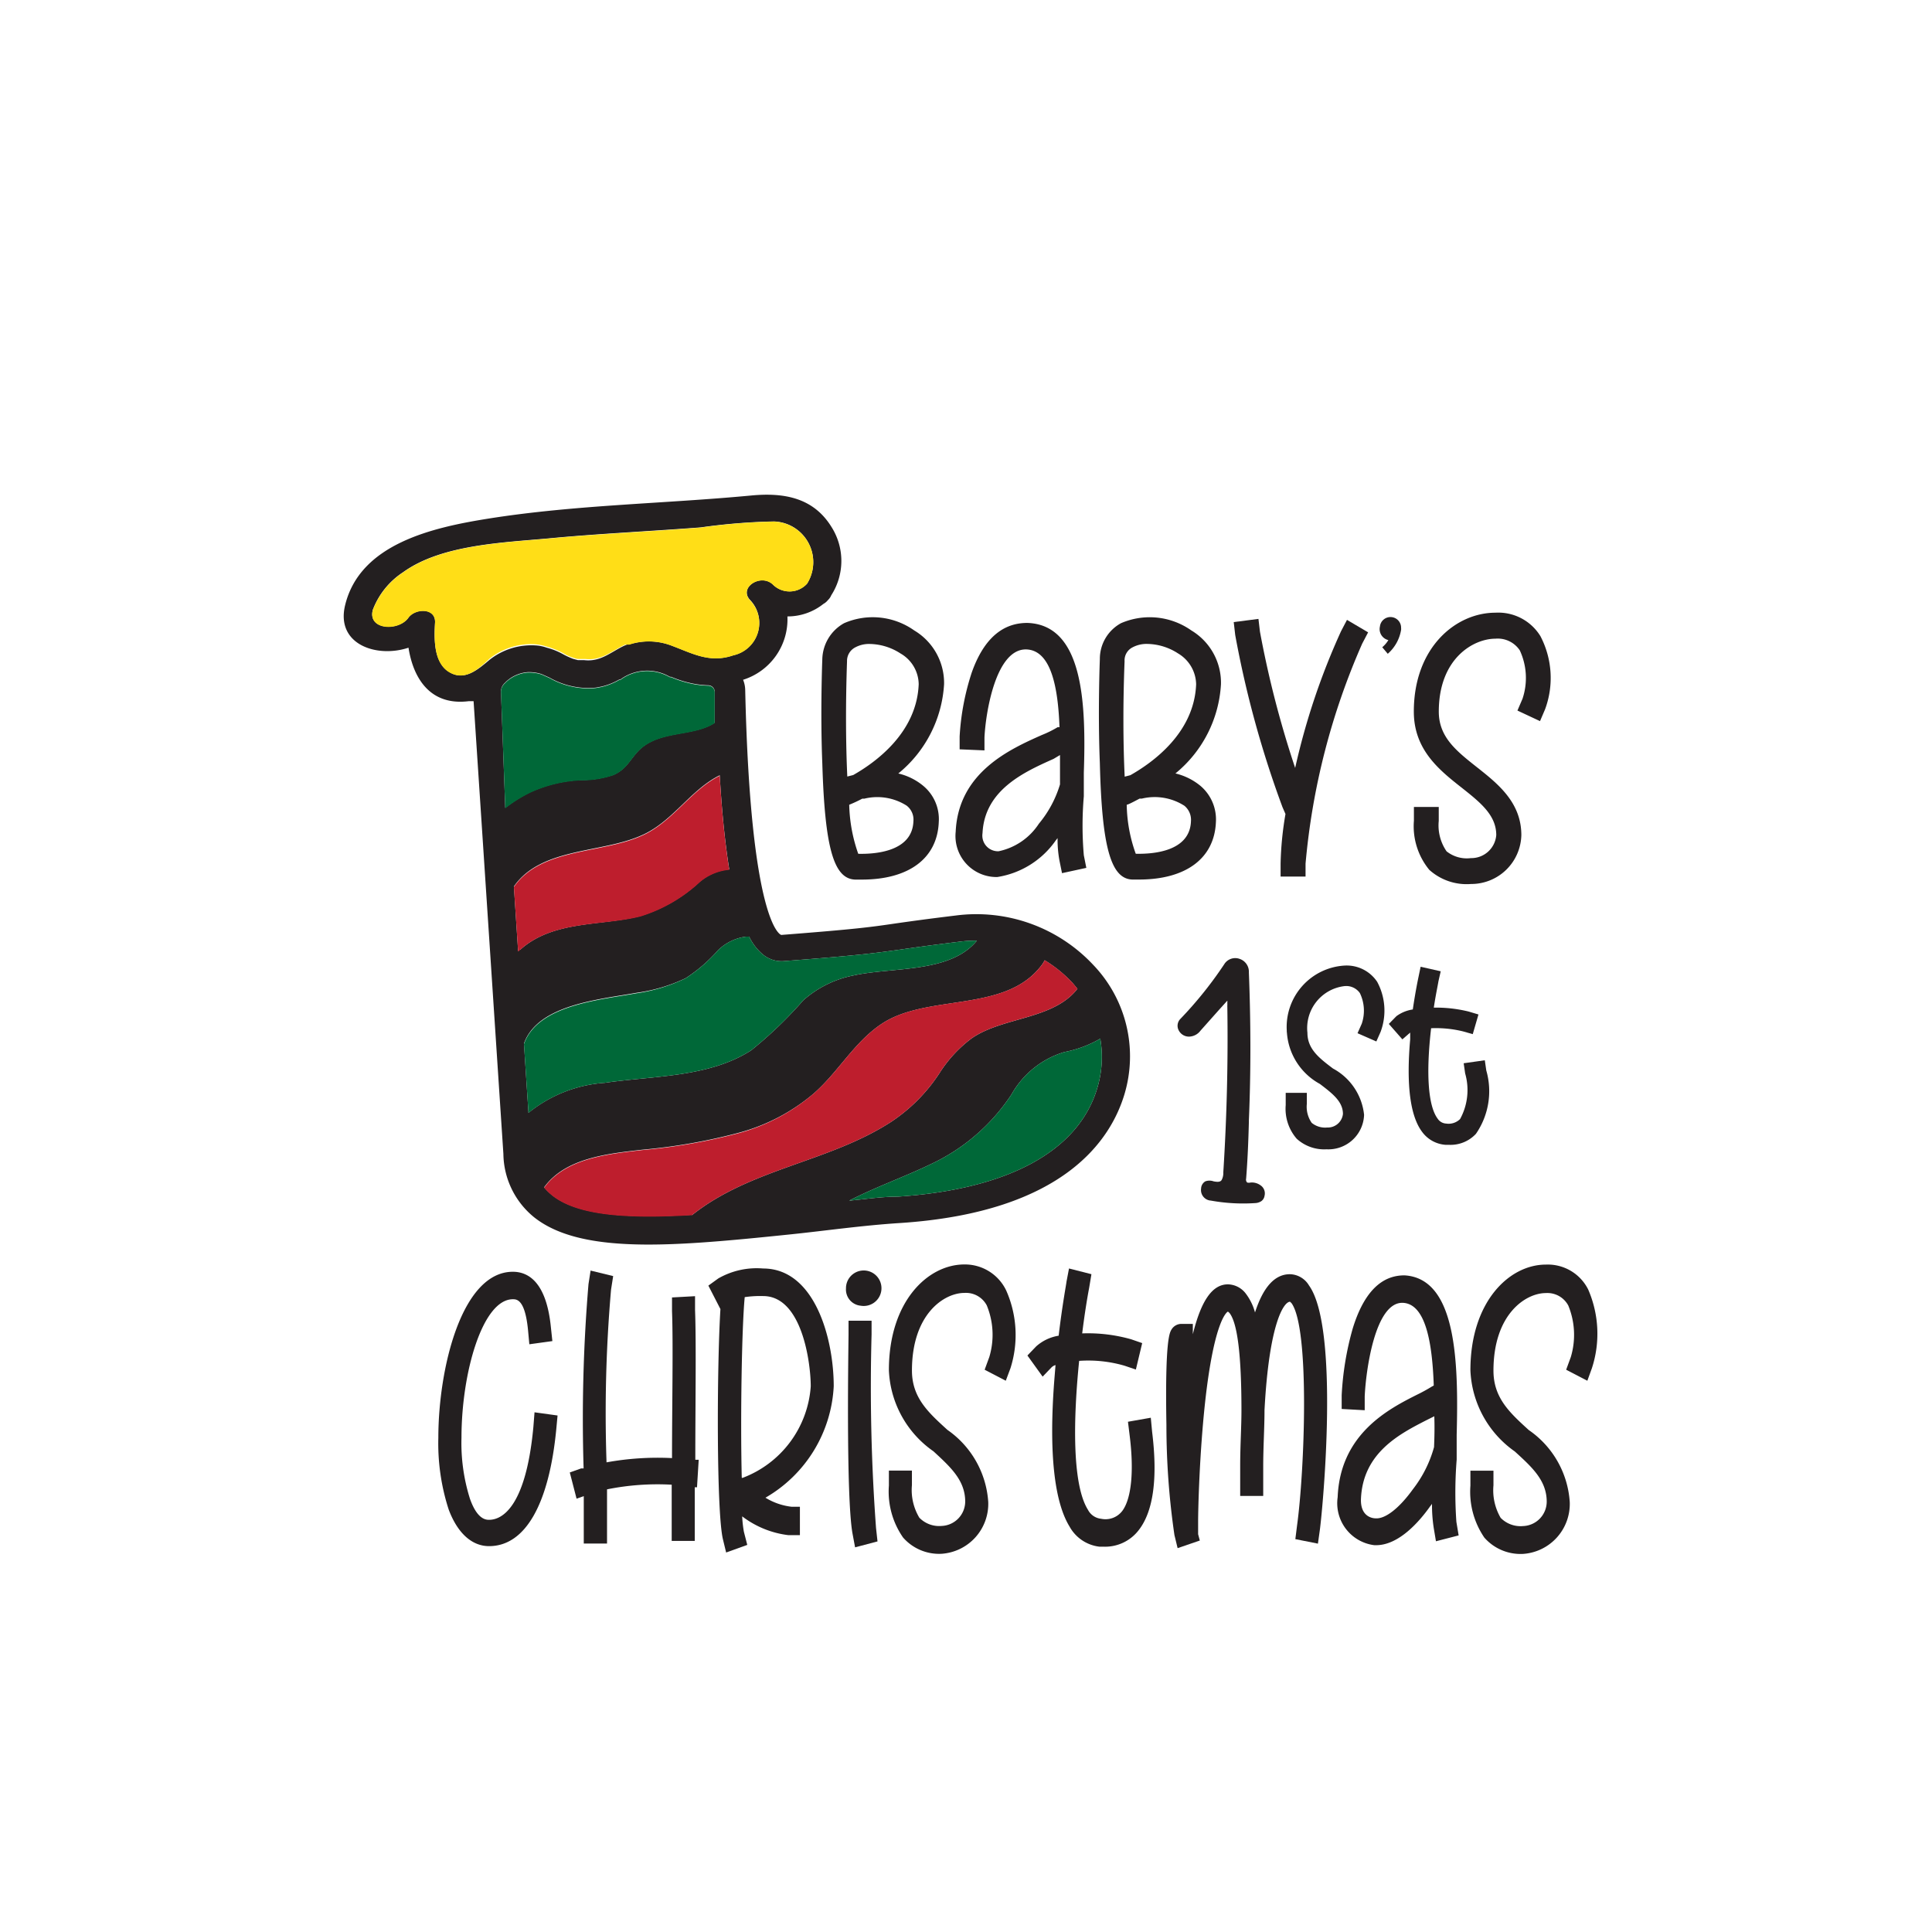 <?xml version="1.0" encoding="UTF-8"?> <svg xmlns="http://www.w3.org/2000/svg" id="Layer_1" data-name="Layer 1" viewBox="0 0 855.64 855.64"><g><path d="M364.18,292s-.93,23.31,0,46.06c1.12,37.45,5.06,51.12,14.51,51.49h3c20.78,0,33.42-9.36,34.07-25.46a19.17,19.17,0,0,0-6.92-16.1,26.84,26.84,0,0,0-11-5.43A55.16,55.16,0,0,0,418.11,303a27.08,27.08,0,0,0-13.2-23.78A31.78,31.78,0,0,0,373.82,276,18.75,18.75,0,0,0,364.18,292Zm37.45,64.88a7.78,7.78,0,0,1,2.9,6.83c-.47,13.3-16.48,14.61-24.43,14.42a69.67,69.67,0,0,1-4-21.72q3-1.22,5.81-2.71h.93A24.23,24.23,0,0,1,401.63,356.86Zm-26.5-64a6.73,6.73,0,0,1,3.66-6.18,12.84,12.84,0,0,1,6.46-1.5,25.71,25.71,0,0,1,13.57,4.21A15.93,15.93,0,0,1,406.87,303c-.84,21.63-19.28,34.73-29,40.25l-2.62.66C374.57,329.43,374.48,311.55,375.13,292.83Z" fill="#231f20"></path><path d="M461.45,325.5c-13.86,6.18-37,16.38-38.2,42.87a18.17,18.17,0,0,0,16.19,19.95q.71.07,1.41.09h.85a38.85,38.85,0,0,0,25.93-16.29l.75-.94a51,51,0,0,0,.84,10l1.12,5.52,10.77-2.34L480,378.77a151.89,151.89,0,0,1,0-26.12V342.26h0c1-30.15,0-65.54-25-66.38-7.58,0-18.07,3.18-24.71,22.19A110.45,110.45,0,0,0,425,326.15v5.71l11,.47v-5.71c.46-10.3,4.86-39.6,18.72-39,10.67.56,13.85,16.39,14.51,34.45h-.84A47.16,47.16,0,0,1,461.45,325.5Zm8,8.89v13a49.3,49.3,0,0,1-9.36,17.42A28.11,28.11,0,0,1,442.26,377a6.93,6.93,0,0,1-7.2-6.64,7.32,7.32,0,0,1,.08-1.41c.94-19.29,18.73-27.15,31.46-32.86Z" fill="#231f20"></path><path d="M501.42,389.53h3c20.78,0,33.42-9.36,34.08-25.46a19.48,19.48,0,0,0-6.93-16.1,27.44,27.44,0,0,0-11-5.43A55,55,0,0,0,540.74,303a27,27,0,0,0-13.1-23.78A32,32,0,0,0,496.46,276a18,18,0,0,0-9.36,15.92s-.94,23.31,0,46.06C488,375.21,492,389.16,501.42,389.53Zm23.13-32.67a8.06,8.06,0,0,1,2.9,6.83C527,377,511,378.3,503,378.11a66.86,66.86,0,0,1-4-21.72c.56,0,2.72-1.12,5.71-2.71h1A24.4,24.4,0,0,1,524.55,356.86Zm-26.5-64a6.46,6.46,0,0,1,3.56-6.18,13.22,13.22,0,0,1,6.55-1.5,25.71,25.71,0,0,1,13.58,4.21,16.21,16.21,0,0,1,8,13.67c-.84,21.63-19.38,34.73-29.11,40.25l-2.53.66C497.4,329.43,497.31,311.55,498.05,292.83Z" fill="#231f20"></path><path d="M568,357.51l1.31,3a145,145,0,0,0-2.16,22v5.71h11.05v-5.71a308.52,308.52,0,0,1,25.09-97.46l2.62-5-9.36-5.52-2.62,5A306,306,0,0,0,573.6,340.1,445.69,445.69,0,0,1,558,279.72l-.66-5.62-10.95,1.41.66,5.71A453.08,453.08,0,0,0,568,357.51Z" fill="#231f20"></path><path d="M614.89,283.46h0a12.79,12.79,0,0,1-2.72,3.19l2.44,2.9a18,18,0,0,0,5.9-10.58,3,3,0,0,0,0-.84,4.7,4.7,0,0,0-9.37-.66,5,5,0,0,0,3.68,6Z" fill="#231f20"></path><path d="M651.49,391.5a22.19,22.19,0,0,0,22.28-21.63c0-14.51-10.39-22.75-19.56-30s-17-13.38-17-24.71c0-23.59,15.36-32.3,25.09-32.3a11.72,11.72,0,0,1,10.77,5.15,28.94,28.94,0,0,1,1.22,21.44l-2.25,5.24,10,4.68,2.24-5.24a39.94,39.94,0,0,0-2.06-32.39,21.88,21.88,0,0,0-19.94-10.39c-17.5,0-36.13,15.35-36.13,43.81,0,16.94,11.32,25.93,21.34,33.8,8.15,6.46,15.17,12.07,15.17,20.87a11.07,11.07,0,0,1-11.24,10.21,14.39,14.39,0,0,1-10.76-3,20.23,20.23,0,0,1-3.47-13.48v-6.18h-11v6.09A30.41,30.41,0,0,0,633,385.23,24.7,24.7,0,0,0,651.49,391.5Z" fill="#231f20"></path><path d="M236.21,632.09c-3.47,37-14.8,41-19.57,41-1.31,0-5.24,0-8.52-9.36a81.86,81.86,0,0,1-3.74-27c0-28.93,9.36-61.32,22.75-61.32,1.68,0,5.43,0,6.74,13.85l.56,6.09,10.2-1.41-.65-6.08c-2-20.32-10.21-24.62-16.85-24.62-22.75,0-33,43-33,73.49a95,95,0,0,0,4.59,31.83c3.93,10.48,10.3,16.19,17.88,16.19,16.1,0,26.59-18.72,29.77-51.86l.56-6-10.2-1.41Z" fill="#231f20"></path><path d="M307.82,580.14v-6.09l-10.2.56v6.09c.56,14.42,0,42.69,0,65.06a126.58,126.58,0,0,0-29,1.88,631.88,631.88,0,0,1,2-76.49l.94-6-10-2.44-.93,6a712.7,712.7,0,0,0-2.16,81.63h-1.12l-5,1.78,3,11.61,3.19-1.13v21h10.3v-24a113.25,113.25,0,0,1,28.64-2.06v24.9h10.21V658.68h1l.75-12.17h-1.5C307.92,624,308.39,595.12,307.82,580.14Z" fill="#231f20"></path><path d="M369.24,613.93c0-21-8.34-52.14-31.27-52.14a34.16,34.16,0,0,0-19.85,4.4l-4.4,3.18,5.34,10.39h0c-1.59,25.93-1.78,90.06,1.12,102l1.41,5.81,9.36-3.37-1.5-5.81a52.26,52.26,0,0,1-.75-6.83,42,42,0,0,0,20.5,8.33h5.06V667.3h-3.75a28.23,28.23,0,0,1-11.51-4A60.49,60.49,0,0,0,369.24,613.93Zm-40.73,40.54c-.65-26.4,0-66.38,1.31-80A47.32,47.32,0,0,1,338,574c17.22,0,21.06,29.58,21.06,40a46.8,46.8,0,0,1-30.24,40.54Z" fill="#231f20"></path><path d="M381.13,578.26a7.86,7.86,0,1,0-6.34-9.14,7.29,7.29,0,0,0-.12,1.47A7.19,7.19,0,0,0,381.13,578.26Z" fill="#231f20"></path><path d="M386,591v-6.09h-10.2V591c0,2.9-1.22,72.08,1.78,88.28l1.12,6,9.93-2.62-.66-6A850.07,850.07,0,0,1,386,591Z" fill="#231f20"></path><path d="M427.09,560c-16.19,0-33.42,16.38-33.42,46.81a46,46,0,0,0,19.75,35.95c7.49,6.92,14.05,12.82,14.05,22.28a10.86,10.86,0,0,1-10.39,10.76,12.24,12.24,0,0,1-9.93-3.65,23.85,23.85,0,0,1-3.28-14.41v-6.46h-10.2v6.64a35.59,35.59,0,0,0,6.27,23,21.17,21.17,0,0,0,17.14,7.21,22.18,22.18,0,0,0,20.59-22.93,42.22,42.22,0,0,0-18.07-31.93c-8.42-7.67-15.72-14.23-15.72-26.3,0-25,14.23-34.36,23.21-34.36a10.41,10.41,0,0,1,9.93,5.52A34.21,34.21,0,0,1,438.14,601l-2.06,5.62,9.36,4.87L447.5,606a48.61,48.61,0,0,0-1.87-34.46A20.24,20.24,0,0,0,427.09,560Z" fill="#231f20"></path><path d="M509.66,627.88l-10.11,1.78.75,6.09c2,15.91.75,28.08-3.28,33.42a9.34,9.34,0,0,1-9.36,3.46,7.39,7.39,0,0,1-5.8-3.93c-7.21-11.42-6.46-41-3.93-66a57.48,57.48,0,0,1,20.12,2.15l5,1.69,2.8-11.71L501,593.15a70.22,70.22,0,0,0-21.72-2.62c1-8.15,2.15-15.26,3.09-20.22l1-6-9.93-2.53-1.12,5.9c0,.56-1.87,10.29-3.46,23.87a19.6,19.6,0,0,0-10,4.77l-3.84,4,6.74,9.36,3.84-4a4.09,4.09,0,0,1,1.87-1.12l-.56,6.93c-2.43,31.92,0,53.64,6.83,64.69A17.4,17.4,0,0,0,487,685h2a18.74,18.74,0,0,0,15.36-7.4c6.46-8.33,8.42-23,5.89-43.44Z" fill="#231f20"></path><path d="M571.26,564.32c-6.64,0-11.79,5.61-15.44,16.94a24.25,24.25,0,0,0-4-8.24,10.2,10.2,0,0,0-8-4.21c-6.83,0-11.8,7-15.54,22.09v-4.58h-5.15a5.14,5.14,0,0,0-4.31,2.52c-.84,1.41-2.9,4.78-2.24,42.23a337.3,337.3,0,0,0,3.55,48.77l1.41,5.8,9.83-3.37-.75-2.8v-5.62c0-5.24.56-29.59,3.09-52.8,4.12-37.45,10-40.16,10.11-40.16s0,0,.66.56c3.55,4.4,5.33,18.72,5.33,43.16,0,7.48-.56,15.63-.56,24.52v13.39h10.2v-7.11h0v-6h0c0-8.52.57-16.94.57-24.9,2.06-38.76,8.61-48,11.32-48l.66.65c8.24,11.52,5.71,74.9,2.43,98.49l-.75,6,10,2,.84-6c1.5-11.23,8.62-89.59-4.77-108.31A10.1,10.1,0,0,0,571.26,564.32Z" fill="#231f20"></path><path d="M645.13,646.42v-11h0c.84-32.11,0-69.28-23.13-70.59-7,0-16.75,3.37-22.93,23.6a131.5,131.5,0,0,0-4.87,29.49V624l10.2.56v-6.08c.47-11,4.5-42.13,17-41.48,9.93.57,12.92,17.42,13.58,36.61l-.85.47a71,71,0,0,1-6.46,3.55C615,624,593.54,635,592.42,663.08a18.73,18.73,0,0,0,15.87,21.2l.42.05h.75c10.2,0,19.38-10.76,24-17.32a8.4,8.4,0,0,0,.74-1,66.81,66.81,0,0,0,.75,10.58l1,6L646,680l-1-6A183.21,183.21,0,0,1,645.13,646.42Zm-10-5.62a53.52,53.52,0,0,1-9.36,18.72c-6,8.34-12.17,13.2-16.48,12.92-2.06,0-6.83-1.21-6.55-8.61.84-20.5,17.22-28.83,29.11-34.92l3.37-1.68C635.39,631.72,635.3,636.4,635.11,640.8Z" fill="#231f20"></path><path d="M703.36,571.06a20,20,0,0,0-18.73-11c-16.19,0-33.42,16.38-33.42,46.81a46.2,46.2,0,0,0,19.66,35.95c7.59,6.93,14.14,12.82,14.14,22.28a10.86,10.86,0,0,1-10.49,10.76,12.3,12.3,0,0,1-9.92-3.65,24.28,24.28,0,0,1-3.18-14.41v-6.46H651.21v6.64a35.94,35.94,0,0,0,6.18,23,21.33,21.33,0,0,0,17.13,7.21,22.19,22.19,0,0,0,20.69-22.93,42,42,0,0,0-18.16-31.93c-8.42-7.67-15.63-14.23-15.63-26.3,0-25,14.23-34.36,23.21-34.36a10.48,10.48,0,0,1,9.93,5.52A34.21,34.21,0,0,1,695.68,601l-2.06,5.62L703,611.5,705,606A49.14,49.14,0,0,0,703.36,571.06Z" fill="#231f20"></path><path d="M398.45,541.66c73.39-4.77,93.61-37.45,99.51-56.92a58.5,58.5,0,0,0-13.85-57.48,70.88,70.88,0,0,0-60.76-21.81c-13.11,1.59-20.41,2.62-26.31,3.46-11.51,1.69-17.32,2.53-51,5.15-.56,0-13.67-5.52-16-108.32a12.57,12.57,0,0,0-.94-4.68A28.07,28.07,0,0,0,348.73,273a25.42,25.42,0,0,0,15.92-5.53,6.48,6.48,0,0,0,2-1.68,6,6,0,0,0,1.49-2.15,28.09,28.09,0,0,0,0-30.43c-7.95-12.73-20.78-15.16-35.48-13.76-38.66,3.65-77.79,4.12-116.18,10.2-24.81,3.94-57.1,11.14-63.66,38.48-4.12,17.32,14.05,23.4,28.09,18.72,2.06,13.2,9.36,25.84,26.68,23.69h2.15l13.2,200.53a36.71,36.71,0,0,0,13.67,28.08c15.17,12,41,13.3,72.46,11.24,13-.85,26.87-2.25,41.38-3.75S382.16,542.69,398.45,541.66ZM487.29,460A47.8,47.8,0,0,1,486,481.75c-8.24,28.08-39.6,45-88.28,48.21-7.21,0-14.42,1.12-21.63,1.78,11.8-6.09,24.44-10.49,36.42-16.29A86.57,86.57,0,0,0,448,484.65a40,40,0,0,1,23.4-18.73A50.46,50.46,0,0,0,487.29,460ZM198.2,297.13c-6.27-4.59-5.9-14.79-5.53-21.44s-8.8-6.36-11.79-2.15c-4.4,6.18-18.26,5.43-15.73-3.56a34.46,34.46,0,0,1,13.39-16.57c17.13-12.36,44.65-13.1,65.53-15.07s44.19-3.09,66.28-4.77a270.23,270.23,0,0,1,32.39-2.63,18,18,0,0,1,14.7,27.53,10.48,10.48,0,0,1-14.81.72l-.07-.07c-5.25-5.52-15.64.94-10.4,6.56a14.69,14.69,0,0,1-7.39,24.52c-10.39,3.56-17.88-.74-27.15-4.21a28.07,28.07,0,0,0-17-1.12h0a5.86,5.86,0,0,0-1.87.56h-1l-1.31.56h0c-6,2.81-10.39,7.21-17.7,6.37h-2.8l-2.06-.56h0a32.61,32.61,0,0,1-4.5-2.06,30.5,30.5,0,0,0-7.3-2.91,17.46,17.46,0,0,0-5-1,29.87,29.87,0,0,0-20.13,6.28C211.58,296.57,205.41,302.19,198.2,297.13Zm23.68,9.36a5,5,0,0,1,1.59-3.93l.75-.75a15.84,15.84,0,0,1,9.36-4.12,18.07,18.07,0,0,1,6.28.85l3.55,1.59a35,35,0,0,0,13.77,4.4,33,33,0,0,0,6.74,0h0l2.52-.47h0a28.87,28.87,0,0,0,7.77-3.09h.47a20.05,20.05,0,0,1,22-1.22h.56a48.28,48.28,0,0,0,7.59,2.53,40.83,40.83,0,0,0,8.8,1.22,2.9,2.9,0,0,1,2.9,2.81v13.76c-9.92,6.46-25.18,3-34.17,12.82-3.65,4-5.15,7.87-10.77,10.3a43.82,43.82,0,0,1-14.41,2.25A60.39,60.39,0,0,0,235,350.77a61.85,61.85,0,0,0-11.23,7Zm8.43,114-.84.75-1.88-28.65c11.89-17.22,38.48-14.7,56.17-22.47,13.95-5.89,21.91-20.31,35-26.77,1,17.51,2.52,31.08,4.21,41.66a23.52,23.52,0,0,0-13,5.43,68,68,0,0,1-26.4,15.26c-17.32,4.49-38.67,1.78-53.27,15Zm3.74,72.18-2-30.52c6.08-17.23,33.23-19.47,49.9-22.47a73.67,73.67,0,0,0,21.71-6.46A68.4,68.4,0,0,0,317.84,421a21.6,21.6,0,0,1,12.55-6.18h1.4a23.48,23.48,0,0,0,5.71,7.58,13,13,0,0,0,9.36,3.28c34.27-2.62,40.54-3.56,52-5.15,5.8-.84,13-1.87,26-3.46a54.49,54.49,0,0,1,7.77-.47C420.82,431.1,395.17,428.2,378,432a47.3,47.3,0,0,0-22.28,11.05,183.53,183.53,0,0,1-23,22.09c-18.73,12.08-43.16,11.24-64.88,14.42a60.2,60.2,0,0,0-33.8,13.3ZM306.42,538c-27.34,1.59-50.27.56-61.88-8.71a24.78,24.78,0,0,1-3.56-3.46c9.36-13,28.09-14.89,43.53-16.66a251.9,251.9,0,0,0,43.35-7.68,85.49,85.49,0,0,0,32-16.76c11.05-9.36,18.17-22.94,30.43-31.17,20-13.48,53.92-5,70.21-25.09a14.93,14.93,0,0,0,2.16-3.19,57.75,57.75,0,0,1,11.7,9.37c1,1,1.87,2.15,2.81,3.27-10.77,13.76-33,12.36-46.81,21.91A58.18,58.18,0,0,0,416,475.38,74.79,74.79,0,0,1,394.42,497c-27.62,17.79-62.07,20.51-88,41.2Z" fill="#231f20"></path><path d="M522.11,456.47a5.06,5.06,0,0,0,4.68,2.62,6.53,6.53,0,0,0,4.87-2.62l8.33-9.36,3.56-3.94a4.44,4.44,0,0,1,0,1,8.28,8.28,0,0,1,0,1.22q.57,36.88-1.78,73.87a6.39,6.39,0,0,1-.75,3.37c-.56.84-1.68.93-3.55.56a5.44,5.44,0,0,0-3.65,0,3.84,3.84,0,0,0-1.88,3.18,4.68,4.68,0,0,0,3.95,5.31l.17,0a80.85,80.85,0,0,0,20.13,1.12,5.4,5.4,0,0,0,2.43-.84,3.54,3.54,0,0,0,1.41-2.34,4.31,4.31,0,0,0-1.78-4.68,6.51,6.51,0,0,0-4.4-1.22,3.17,3.17,0,0,1-1.5,0,1.79,1.79,0,0,1-.47-1.69c.66-8.33,1-16.66,1.22-25.09v-.74c.94-22,.84-44,0-65.54a6,6,0,0,0-4.12-6,5.72,5.72,0,0,0-6.83,2.44,173.29,173.29,0,0,1-19.47,24.24A4.32,4.32,0,0,0,522.11,456.47Z" fill="#231f20"></path><path d="M604.12,493.73a26.38,26.38,0,0,0-13.76-20.5c-6.08-4.59-11.33-8.62-11.33-15.83a18.72,18.72,0,0,1,16.48-20.68,7.37,7.37,0,0,1,6.74,3.08,17.88,17.88,0,0,1,.84,13.58l-1.87,4.21,8.33,3.65,1.87-4.21a26.87,26.87,0,0,0-1.49-22.19,16.23,16.23,0,0,0-14.42-7.21,27.24,27.24,0,0,0-25.63,28.77c0,.33,0,.67.07,1a28.1,28.1,0,0,0,14.61,22.66c5.52,4.21,10.2,7.77,10.2,13.29a6.74,6.74,0,0,1-7,6,9.37,9.37,0,0,1-6.83-2.06,12.44,12.44,0,0,1-2.16-8.43V484h-9.36v5.43a20.23,20.23,0,0,0,4.87,14.89,18.06,18.06,0,0,0,13.2,4.68A15.82,15.82,0,0,0,604.11,494C604.11,493.94,604.12,493.83,604.12,493.73Z" fill="#231f20"></path><path d="M615.08,453.47l6,6.84,3.46-3h0v3c-1.78,20.12,0,33.89,5.24,40.91a14.06,14.06,0,0,0,10.49,5.8h1.5a15.35,15.35,0,0,0,11.89-4.87,33.23,33.23,0,0,0,4.58-28.08l-.65-4.5-9.36,1.32.65,4.49a26.69,26.69,0,0,1-2.24,20.22,7.22,7.22,0,0,1-6.18,2,4.78,4.78,0,0,1-3.75-2.16c-4.21-5.61-5.24-19.84-2.9-40.06a50.65,50.65,0,0,1,14.14,1.4l4.3,1.22,2.53-8.71L650.46,448A60.33,60.33,0,0,0,635,446.26c.84-5.61,1.68-9.36,2.06-11.7l1-4.4-8.9-2-.93,4.49s-1.31,6-2.53,14.42a16.2,16.2,0,0,0-7.3,3Z" fill="#231f20"></path></g><path d="M487.29,460A47.8,47.8,0,0,1,486,481.75c-8.24,28.08-39.6,45-88.28,48.21-7.21,0-14.42,1.12-21.63,1.78,11.8-6.09,24.44-10.49,36.42-16.29A86.57,86.57,0,0,0,448,484.65a40,40,0,0,1,23.4-18.73A50.46,50.46,0,0,0,487.29,460Z" fill="#006838"></path><path d="M221.88,306.68a5,5,0,0,1,1.59-3.93l.75-.75a15.84,15.84,0,0,1,9.36-4.12,18.3,18.3,0,0,1,6.28.84l3.55,1.59a35,35,0,0,0,13.77,4.4,31.64,31.64,0,0,0,6.74,0h0l2.52-.46h0a29.54,29.54,0,0,0,7.77-3.09h.47a20,20,0,0,1,22-1.22h.56a48.28,48.28,0,0,0,7.59,2.53,40.82,40.82,0,0,0,8.8,1.21,2.91,2.91,0,0,1,2.9,2.81v13.77c-9.92,6.45-25.18,3-34.17,12.82-3.65,4-5.15,7.86-10.77,10.3a43.82,43.82,0,0,1-14.41,2.25A60.39,60.39,0,0,0,235,351a61.8,61.8,0,0,0-11.23,7Z" fill="#006838"></path><path d="M234.05,492.89l-2-30.52c6.08-17.23,33.23-19.48,49.9-22.47a74.15,74.15,0,0,0,21.71-6.65A68.4,68.4,0,0,0,317.84,421a21.6,21.6,0,0,1,12.55-6.18h1.4a23.48,23.48,0,0,0,5.71,7.58,13,13,0,0,0,9.36,3.28c34.27-2.62,40.54-3.56,52-5.15,5.8-.84,13-1.87,26-3.46a54.49,54.49,0,0,1,7.77-.47C420.82,431.1,395.17,428.2,378,432a47.3,47.3,0,0,0-22.28,11.05,183.53,183.53,0,0,1-23,22.09c-18.73,12.08-43.16,11.24-64.88,14.42A60.2,60.2,0,0,0,234.05,492.89Z" fill="#006838"></path><path d="M230.31,420.71l-.84.75-1.88-28.65c11.89-17.23,38.48-14.7,56.17-22.47,13.95-5.9,21.91-20.31,35-26.77,1,17.5,2.52,31.08,4.21,41.66a23.52,23.52,0,0,0-13,5.43,68.09,68.09,0,0,1-26.4,15.26C266.26,410.22,244.91,407.51,230.31,420.71Z" fill="#be1e2d"></path><path d="M306.42,538.2c-27.34,1.59-50.27.56-61.88-8.71A24.78,24.78,0,0,1,241,526c9.36-13,28.09-14.89,43.53-16.67a251.88,251.88,0,0,0,43.35-7.67,85.54,85.54,0,0,0,32-16.95c11.05-9.36,18.17-22.94,30.43-31.17,20-13.48,53.92-5,70.21-25.09a14.93,14.93,0,0,0,2.16-3.19,57.75,57.75,0,0,1,11.7,9.37c1,1,1.87,2.15,2.81,3.27-10.77,13.76-33,12.36-46.81,21.91A58.18,58.18,0,0,0,416,475.38,74.79,74.79,0,0,1,394.42,497C366.8,514.79,332.35,517.51,306.42,538.2Z" fill="#be1e2d"></path><path d="M198.2,297.23c-6.27-4.5-5.9-14.8-5.53-21.44s-8.8-6.37-11.79-2.16c-4.4,6.18-18.26,5.43-15.73-3.55a34.88,34.88,0,0,1,13.39-16.57c17.13-12.36,44.65-13.11,65.53-15.08s44.19-3,66.28-4.77A268.17,268.17,0,0,1,342.74,231a18,18,0,0,1,14.7,27.52,10.48,10.48,0,0,1-14.81.72l-.07-.06c-5.25-5.53-15.64.93-10.4,6.64a14.61,14.61,0,0,1-7.39,24.44c-10.39,3.56-17.88-.75-27.15-4.22a28.14,28.14,0,0,0-17-1.12h0l-1.87.56h-1.87c-6,2.81-10.4,7.21-17.7,6.37h-3.27a8.61,8.61,0,0,1-2.06-.56h0a19.27,19.27,0,0,1-4.5-2.06,34.62,34.62,0,0,0-7.3-2.9,20.79,20.79,0,0,0-5-1,29.29,29.29,0,0,0-13,2.15,29.7,29.7,0,0,0-7.11,4.12C211.58,296.66,205.41,302.19,198.2,297.23Z" fill="#ffde17"></path></svg> 